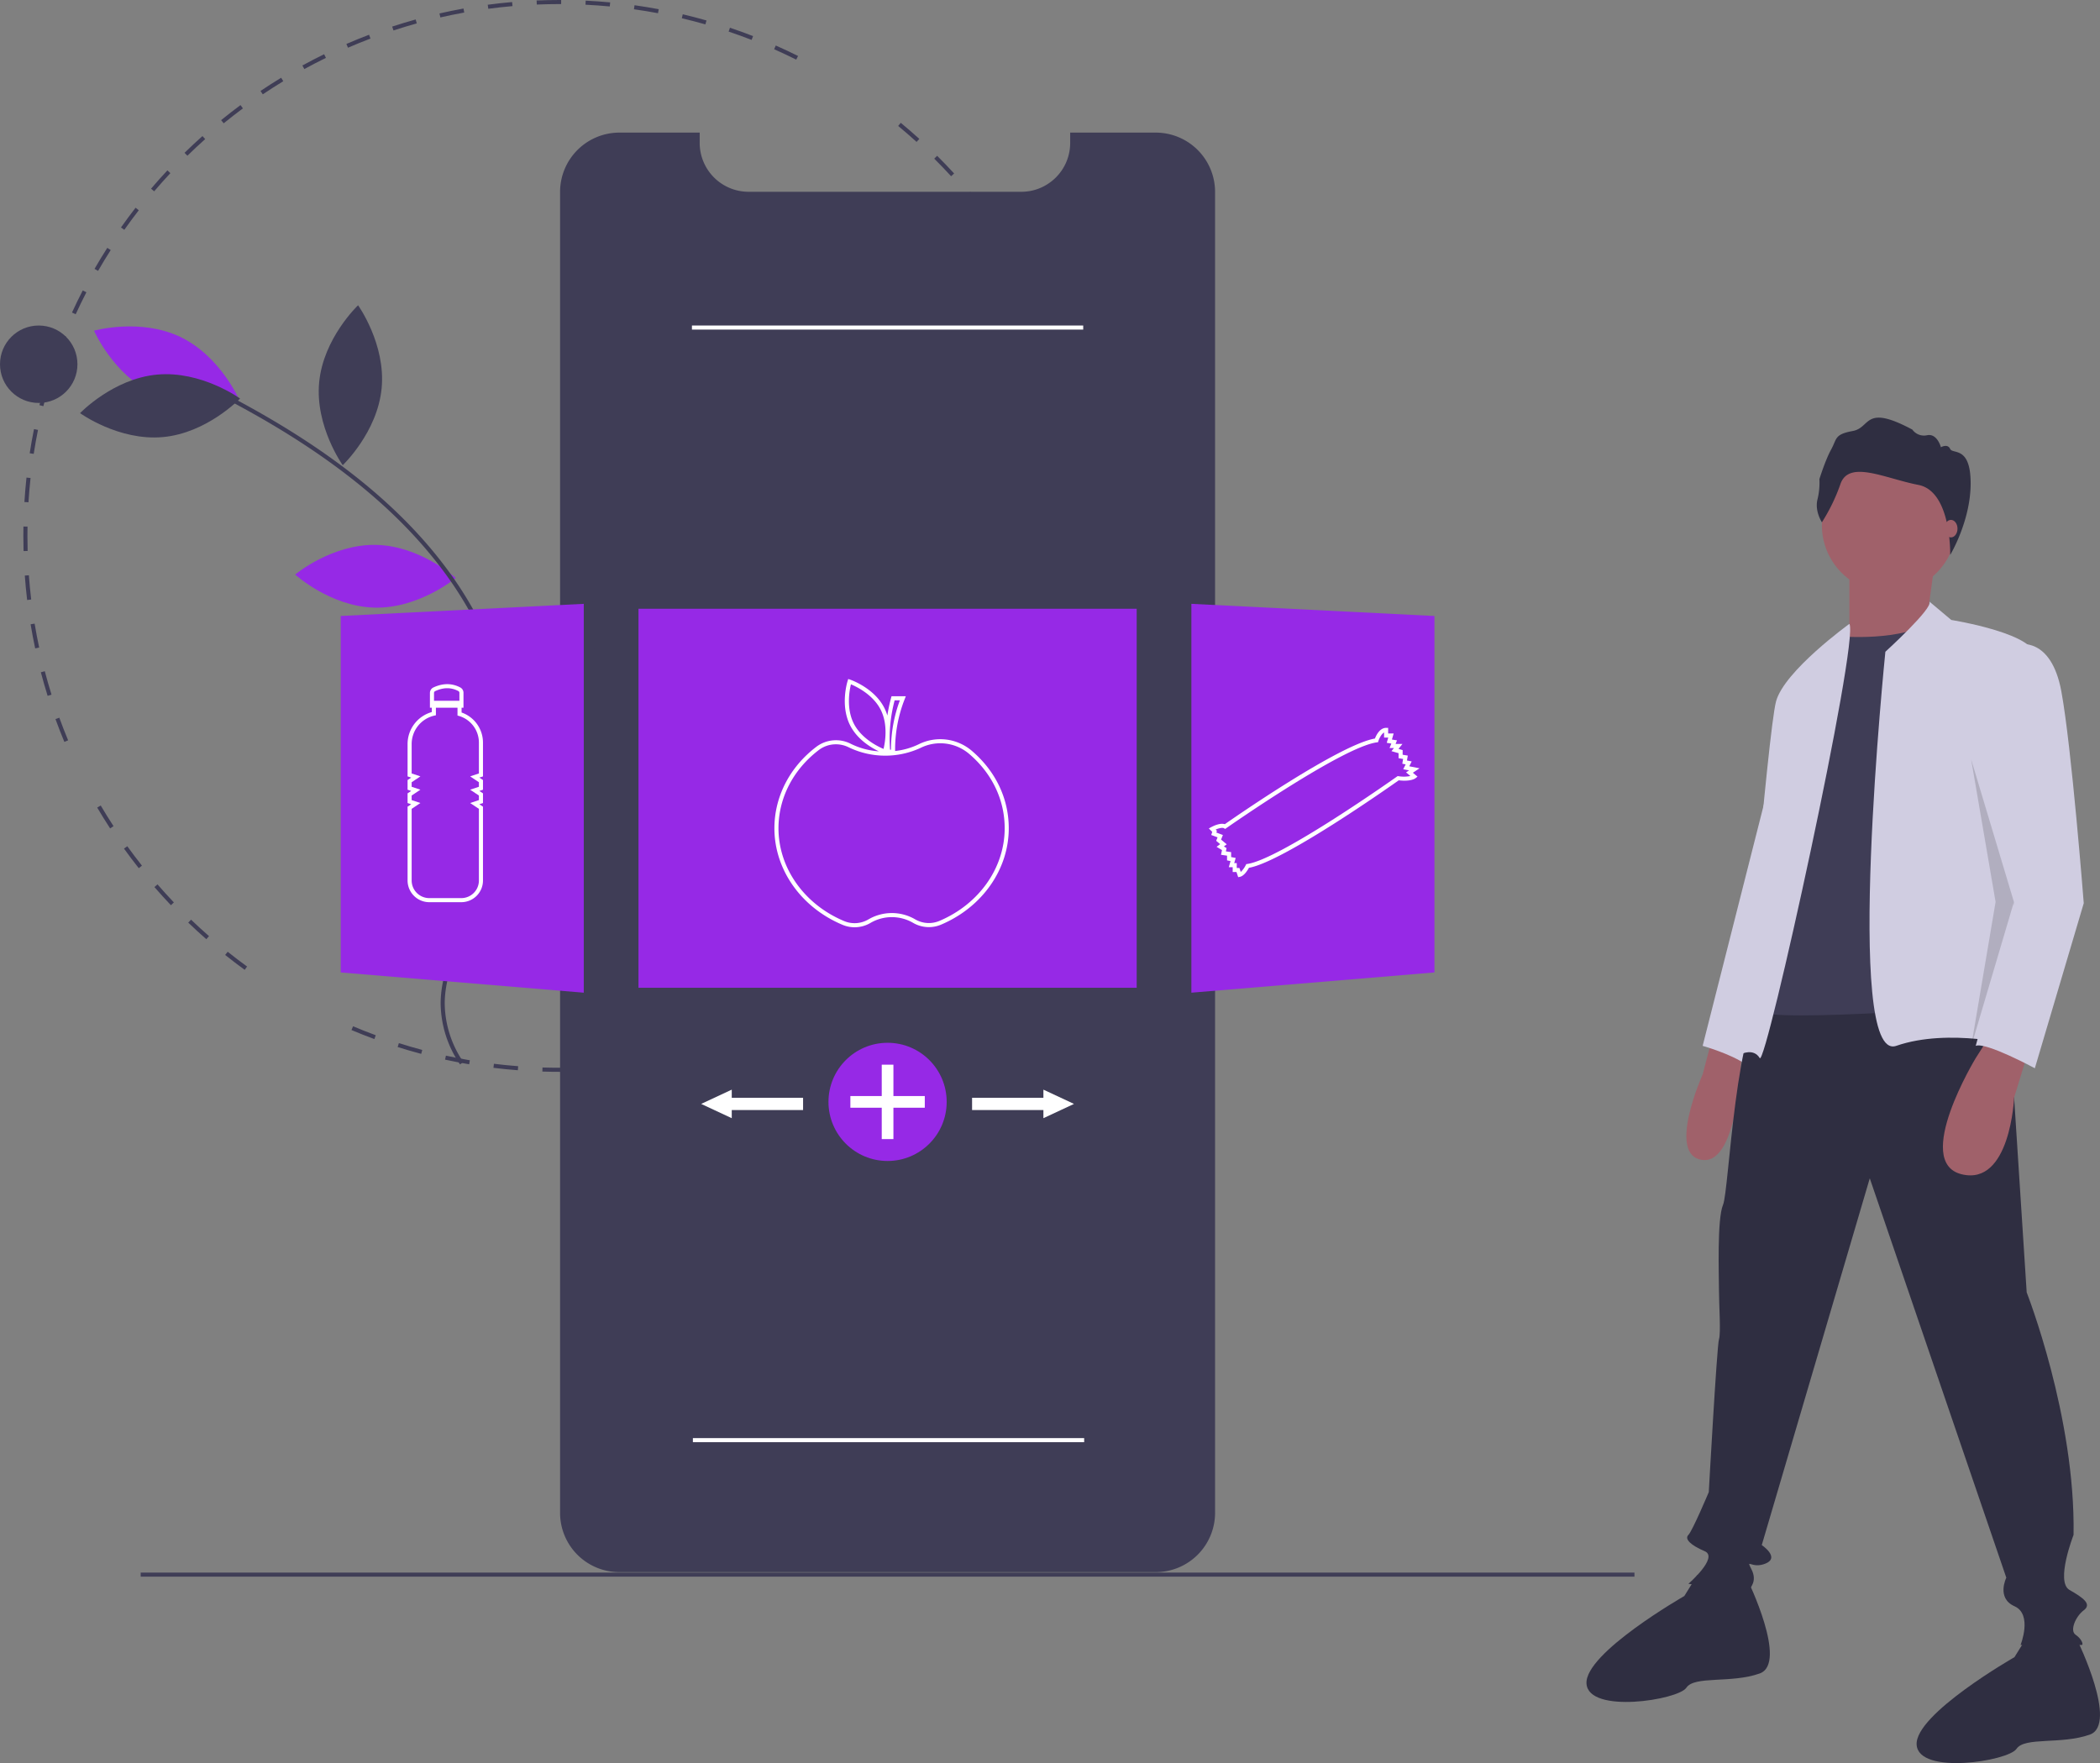 <svg height="865.228" viewBox="0 0 1030.475 865.228" width="1030.475" xmlns="http://www.w3.org/2000/svg"><rect x="0" y="0" width="1030.475" height="865.228" fill="#808080" stroke="none"/><path d="m359.225 543.386c-2.774 0-5.577-.044-8.328-.13l.062-1.998c3.95.123 7.981.157 11.95.103l.027 2q-1.853.025-3.712.025zm15.745-.464-.117-1.996c3.956-.233 7.963-.562 11.909-.975l.209 1.988c-3.977.417-8.014.748-12.001.982zm-36.096-.312c-3.989-.306-8.021-.706-11.982-1.192l.244-1.984c3.932.481 7.932.88 11.891 1.183zm60.039-2.199-.3-1.977c3.931-.597 7.892-1.289 11.77-2.06l.39 1.961c-3.908.776-7.898 1.475-11.859 2.075zm-83.935-.731c-3.941-.668-7.919-1.436-11.823-2.283l.424-1.955c3.875.842 7.822 1.604 11.733 2.266zm107.548-3.962-.48-1.941c3.858-.954 7.738-2.009 11.532-3.134l.568 1.918c-3.823 1.134-7.732 2.196-11.62 3.157zm-131.076-1.146c-3.866-1.028-7.756-2.159-11.562-3.363l.603-1.906c3.778 1.194 7.638 2.316 11.474 3.336zm154.158-5.701-.656-1.889c3.744-1.302 7.51-2.709 11.194-4.184l.742 1.857c-3.712 1.485-7.507 2.903-11.28 4.215zm-177.146-1.566c-3.754-1.38-7.532-2.869-11.228-4.426l.776-1.844c3.667 1.545 7.416 3.022 11.142 4.393zm199.475-7.368-.828-1.82c3.596-1.634 7.21-3.378 10.742-5.184l.91 1.781c-3.56 1.819-7.201 3.576-10.824 5.223zm21.398-10.938-.99-1.736c3.448-1.968 6.891-4.036 10.229-6.148l1.068 1.689c-3.364 2.129-6.832 4.214-10.308 6.195zm20.323-12.857-1.145-1.639c3.247-2.269 6.487-4.645 9.631-7.061l1.219 1.586c-3.167 2.435-6.433 4.828-9.705 7.113zm-304.826-2.816c-3.228-2.345-6.453-4.801-9.585-7.302l1.248-1.562c3.108 2.481 6.309 4.919 9.512 7.245zm323.903-11.846-1.289-1.529c3.026-2.554 6.038-5.215 8.953-7.91l1.357 1.469c-2.937 2.716-5.972 5.397-9.021 7.971zm-342.728-3.186c-3.006-2.633-5.993-5.371-8.877-8.14l1.385-1.443c2.862 2.748 5.826 5.466 8.81 8.079zm360.401-13.161-1.424-1.404c2.79-2.827 5.55-5.753 8.201-8.695l1.486 1.338c-2.672 2.966-5.452 5.913-8.264 8.762zm-377.773-3.512c-2.758-2.9-5.482-5.898-8.097-8.91l1.511-1.311c2.594 2.989 5.297 5.964 8.035 8.842zm393.893-14.38-1.545-1.27c2.521-3.067 5.002-6.232 7.378-9.409l1.602 1.197c-2.393 3.201-4.894 6.392-7.434 9.481zm-409.671-3.797c-2.477-3.13-4.916-6.361-7.25-9.604l1.623-1.168c2.316 3.218 4.736 6.425 7.195 9.532zm424.1-15.497-1.654-1.123c2.23-3.284 4.415-6.664 6.492-10.048l1.705 1.047c-2.095 3.409-4.296 6.815-6.543 10.124zm-438.151-4.029c-2.179-3.341-4.312-6.778-6.34-10.22l1.723-1.016c2.013 3.415 4.129 6.827 6.292 10.142zm450.766-16.511-1.75-.967c1.92-3.475 3.785-7.043 5.546-10.606l1.793.887c-1.774 3.59-3.654 7.186-5.589 10.687zm10.681-21.621-1.832-.803c1.594-3.64 3.124-7.367 4.549-11.078l1.867.717c-1.436 3.74-2.979 7.496-4.584 11.164zm-483.902-4.315c-1.533-3.68-3.001-7.444-4.364-11.19l1.88-.684c1.352 3.718 2.809 7.453 4.33 11.104zm492.551-18.216-1.898-.629c1.248-3.761 2.426-7.604 3.5-11.426l1.926.541c-1.083 3.851-2.271 7.725-3.527 11.514zm-500.767-4.383c-1.19-3.812-2.308-7.705-3.323-11.574l1.935-.508c1.007 3.84 2.117 7.704 3.298 11.486zm507.286-18.795-1.948-.453c.896-3.854 1.714-7.791 2.434-11.698l1.967.361c-.725 3.939-1.55 7.904-2.452 11.79zm-513.394-4.494c-.834-3.906-1.589-7.886-2.243-11.83l1.973-.328c.65 3.915 1.399 7.864 2.227 11.74zm517.752-19.184-1.982-.271c.538-3.917.992-7.911 1.351-11.872l1.992.18c-.361 3.992-.819 8.017-1.36 11.964zm-521.694-4.566c-.472-3.959-.859-7.991-1.151-11.984l1.995-.146c.29 3.964.674 7.965 1.143 11.895zm523.869-19.409-1.998-.09c.178-3.963.269-7.982.269-11.946h2c-0 3.994-.091 8.044-.271 12.036zm-525.626-4.602c-.068-2.452-.103-4.954-.104-7.435q0-2.309.04-4.608l2 .035q-.04 2.282-.04 4.573c0 2.462.035 4.945.103 7.38zm2.411-23.948-1.996-.125c.25-3.996.594-8.032 1.023-11.997l1.988.215c-.426 3.935-.768 7.94-1.016 11.906zm520.194-12.202c-.399-3.943-.949-5.865-1.529-9.791l1.979-.292c.584 3.956 1.085 6.975 1.488 10.948zm-517.622-11.551-1.977-.306c.613-3.957 1.325-7.944 2.116-11.854l1.96.396c-.785 3.88-1.492 7.837-2.1 11.763zm514.074-10.016c-.763-3.901-1.623-7.829-2.559-11.672l1.943-.473c.942 3.873 1.81 7.831 2.578 11.761zm-509.337-13.401-1.94-.486c.971-3.874 2.047-7.779 3.197-11.609l1.915.575c-1.141 3.801-2.208 7.677-3.172 11.521zm503.685-9.813c-1.115-3.808-2.334-7.639-3.622-11.387l1.891-.65c1.299 3.777 2.527 7.638 3.651 11.475zm-496.8-13.1-1.887-.663c1.329-3.781 2.764-7.58 4.265-11.291l1.854.75c-1.49 3.683-2.914 7.453-4.233 11.204zm489.033-9.495c-1.459-3.681-3.021-7.375-4.645-10.979l1.824-.821c1.636 3.633 3.21 7.355 4.68 11.063zm-480.057-12.703-1.817-.835c1.67-3.638 3.448-7.286 5.284-10.842l1.777.917c-1.822 3.53-3.586 7.15-5.244 10.76zm470.269-9.036c-1.79-3.531-3.687-7.069-5.637-10.515l1.74-.985c1.966 3.473 3.876 7.038 5.68 10.596zm-459.291-12.229-1.733-.998c1.995-3.464 4.099-6.932 6.254-10.306l1.686 1.076c-2.138 3.349-4.227 6.79-6.206 10.228zm447.541-8.535c-2.113-3.364-4.326-6.716-6.577-9.962l1.643-1.14c2.269 3.271 4.499 6.648 6.628 10.038zm-434.668-11.624-1.635-1.152c2.306-3.27 4.716-6.529 7.167-9.688l1.58 1.226c-2.431 3.135-4.824 6.369-7.112 9.614zm421.064-7.992c-2.41-3.157-4.92-6.295-7.462-9.327l1.533-1.285c2.561 3.056 5.09 6.217 7.519 9.398zm-406.411-10.899-1.522-1.297c2.587-3.039 5.284-6.064 8.015-8.991l1.462 1.364c-2.71 2.905-5.386 5.907-7.955 8.923zm391.07-7.408c-2.687-2.924-5.474-5.823-8.282-8.614l1.41-1.419c2.83 2.813 5.638 5.733 8.345 8.679zm-374.765-10.064-1.398-1.43c2.86-2.798 5.819-5.564 8.795-8.221l1.332 1.492c-2.954 2.637-5.891 5.382-8.729 8.159zm357.818-6.78c-2.944-2.67-5.984-5.304-9.035-7.828l1.275-1.541c3.073 2.543 6.137 5.197 9.104 7.888zm-340-9.132-1.263-1.551c3.093-2.519 6.29-5.003 9.502-7.384l1.191 1.606c-3.188 2.363-6.361 4.829-9.431 7.329zm19.182-14.217-1.116-1.659c3.311-2.228 6.719-4.409 10.13-6.484l1.039 1.709c-3.385 2.06-6.768 4.225-10.053 6.435zm20.388-12.401-.96-1.755c3.502-1.917 7.094-3.776 10.674-5.527l.879 1.797c-3.553 1.738-7.117 3.583-10.593 5.485zm241.37-4.634c-3.559-1.773-7.204-3.486-10.835-5.091l.809-1.829c3.659 1.617 7.333 3.343 10.919 5.13zm-219.948-5.844-.795-1.835c3.66-1.586 7.404-3.108 11.128-4.522l.71 1.87c-3.695 1.403-7.411 2.913-11.043 4.487zm198.052-3.834c-3.703-1.436-7.493-2.806-11.266-4.072l.637-1.896c3.801 1.276 7.62 2.656 11.352 4.104zm-175.743-4.637-.623-1.9c3.801-1.246 7.679-2.419 11.525-3.486l.535 1.927c-3.817 1.059-7.666 2.223-11.437 3.46zm153.063-2.974c-3.814-1.087-7.705-2.1-11.563-3.01l.459-1.946c3.889.916 7.809 1.937 11.653 3.032zm-130.042-3.416-.445-1.95c3.896-.89 7.866-1.701 11.797-2.41l.355 1.968c-3.902.704-7.84 1.509-11.707 2.392zm106.788-2.067c-3.895-.731-7.861-1.381-11.791-1.933l.277-1.98c3.96.556 7.958 1.211 11.883 1.948zm-83.275-2.176-.265-1.982c3.959-.528 7.985-.973 11.967-1.319l.174 1.992c-3.951.345-7.946.785-11.876 1.31zm59.616-1.147c-3.939-.371-7.949-.657-11.919-.849l.098-1.998c3.999.194 8.039.482 12.009.856zm-35.814-.929-.084-1.998c3.676-.153 7.422-.231 11.136-.232l.905.001-.006 2-.899-.001c-3.686.001-7.404.079-11.052.23z" fill="#3f3d56" transform="translate(-84.763 -17.386)"/><path d="m681.004 111.592v648.2a29.139 29.139 0 0 1 -29.13 29.11h-263.15a29.079 29.079 0 0 1 -29.13-29.11v-648.2a29.127 29.127 0 0 1 29.13-29.13h39.38v5.05a23.987 23.987 0 0 0 23.98 23.99h133.84a23.789 23.789 0 0 0 14.22-4.68 22.285 22.285 0 0 0 2.36-1.98 23.917 23.917 0 0 0 7.4-17.33v-5.05h41.97a29.121 29.121 0 0 1 29.13 29.13z" fill="#3f3d56" transform="translate(-84.763 -17.386)"/><path d="m313.304 298.746h244.465v186h-244.465z" fill="#9629e6"/><g transform="translate(-84.763 -17.386)"><path d="m269.334 284.793c21.766.467 39.08 16.24 39.08 16.24s-17.975 15.016-39.741 14.549-39.08-16.24-39.08-16.24 17.975-15.016 39.741-14.549z" fill="#9629e6"/><path d="m159.907 210.495c19.664 9.342 42.213 3.007 42.213 3.007s-9.334-21.482-28.998-30.824-42.213-3.007-42.213-3.007 9.334 21.482 28.998 30.824z" fill="#9629e6"/><path d="m161.906 201.211c21.68-1.981 40.657 11.747 40.657 11.747s-16.174 16.941-37.855 18.922-40.657-11.747-40.657-11.747 16.174-16.941 37.855-18.922z" fill="#3f3d56"/><path d="m241.379 204.964c-2.078 21.671 11.565 40.709 11.565 40.709s17.013-16.098 19.091-37.77-11.565-40.709-11.565-40.709-17.013 16.098-19.091 37.77z" fill="#3f3d56"/><path d="m343.484 337.875c-11.372 18.565-7.459 41.658-7.459 41.658s22.349-7.007 33.721-25.572 7.459-41.658 7.459-41.658-22.349 7.007-33.721 25.572z" fill="#3f3d56"/><path d="m310.493 539.723 1.657-1.12a51.919 51.919 0 0 1 -9.163-28.792c.046-15.058 7.442-28.985 14.595-42.454 1.328-2.5 2.651-4.992 3.924-7.482a163.334 163.334 0 0 0 12.704-31.893c11.095-41.23.171-89.874-29.219-130.122-23.315-31.929-58.072-59.849-106.254-85.355l-.936 1.768c47.908 25.361 82.441 53.089 105.574 84.768 29.037 39.764 39.842 87.772 28.903 128.423a161.394 161.394 0 0 1 -12.553 31.502c-1.269 2.481-2.587 4.963-3.91 7.455-7.267 13.684-14.781 27.833-14.829 43.386a53.937 53.937 0 0 0 9.506 29.918z" fill="#3f3d56"/></g><circle cx="19" cy="178.747" fill="#3f3d56" r="19"/><path d="m286.462 487.161-119.269-9.939v-174.928l119.269-5.963z" fill="#9629e6"/><path d="m584.61 487.161 119.269-9.939v-174.928l-119.269-5.963z" fill="#9629e6"/><path d="m561.757 385.945a23.831 23.831 0 0 0 -26.15-3.324 35.293 35.293 0 0 1 -11.607 3.321 67.181 67.181 0 0 1 4.719-25.516l.527-1.361h-7.01l-.201.736a77.589 77.589 0 0 0 -1.843 8.725 22.622 22.622 0 0 0 -1.467-3.703c-4.917-9.749-16.278-13.736-16.759-13.9l-.969-.332-.309.976c-.153.485-3.701 11.991 1.216 21.74 3.52 6.98 10.343 11.005 14.112 12.79a36.266 36.266 0 0 1 -13.718-3.67 16 16 0 0 0 -16.938 1.43c-13.088 9.946-20.595 24.525-20.595 40 0 20.328 13.165 38.944 33.539 47.427a15.088 15.088 0 0 0 5.798 1.151 15.379 15.379 0 0 0 7.851-2.153 20.766 20.766 0 0 1 20.809-.042 15.342 15.342 0 0 0 13.66.962c20.255-8.516 33.343-27.1 33.343-47.345-0-14.491-6.396-27.954-18.007-37.91zm-37.991-24.881h2.574a68.957 68.957 0 0 0 -4.356 24.241h-.459a72.747 72.747 0 0 1 2.242-24.241zm-20.076 11.341c-3.733-7.401-2.096-16.222-1.372-19.199 2.823 1.185 10.881 5.102 14.621 12.516 3.732 7.4 2.096 16.22 1.372 19.198-2.825-1.188-10.89-5.116-14.621-12.515zm41.955 96.951a13.322 13.322 0 0 1 -11.871-.843 22.766 22.766 0 0 0 -22.844.048 13.311 13.311 0 0 1 -11.859.875c-19.626-8.171-32.307-26.062-32.307-45.581 0-14.844 7.219-28.843 19.805-38.407a13.856 13.856 0 0 1 8.386-2.8 14.016 14.016 0 0 1 6.425 1.555 41.285 41.285 0 0 0 35.117.208 21.83 21.83 0 0 1 23.958 3.052c11.162 9.57 17.31 22.494 17.31 36.392 0 19.438-12.607 37.298-32.119 45.501z" fill="#fff" transform="translate(-84.763 -17.386)"/><path d="m311.263 367.046v-2.348h.933v-7.314a2.958 2.958 0 0 0 -1.581-2.637c-4.127-2.153-8.563-2.151-13.184.01a2.981 2.981 0 0 0 -1.702 2.697v7.244h.933v2.125a16.298 16.298 0 0 0 -11.9 15.758v15.826l1.777.593-1.777 1.185v4.756l1.777.593-1.777 1.185v4.756l1.777.592-1.777 1.185v36.223a10.669 10.669 0 0 0 10.657 10.657h15.71a10.645 10.645 0 0 0 10.633-10.633v-36.247l-1.777-1.185 1.777-.592v-4.756l-1.777-1.185 1.777-.593v-4.756l-1.777-1.185 1.777-.593v-16.644a15.646 15.646 0 0 0 -10.5-14.718zm-12.984-10.477c4.084-1.908 7.818-1.924 11.411-.048a.976.976 0 0 1 .506.864v3.914h-12.466v-3.844a.975.975 0 0 1 .549-.886zm21.484 40.397-4.289 1.43 4.289 2.859v2.244l-4.289 1.43 4.289 2.86v2.244l-4.289 1.429 4.289 2.86v35.177a8.643 8.643 0 0 1 -8.633 8.633h-15.71a8.667 8.667 0 0 1 -8.657-8.657v-35.152l4.289-2.86-4.289-1.429v-2.244l4.289-2.86-4.289-1.43v-2.244l4.289-2.859-4.289-1.43v-14.385a14.312 14.312 0 0 1 11.125-14.008l.774-.179v-3.696h10.6v3.83l.721.209a13.63 13.63 0 0 1 9.779 13.026z" fill="#fff" transform="translate(-84.763 -17.386)"/><path d="m781.327 394.434-5.035-1.006 1.186-2.371-2.31-.462.399-2.401-2.521-.421v-2.278l-2.046-.584 1.942-2.427h-3.37l.704-1.758-2.492-.415.846-2.964h-2.696v-2.766h-1c-3.15 0-4.907 3.742-5.484 5.241-17.393 3.033-67.892 38.012-73.655 42.034-2.395-.777-5.946 1.044-6.688 1.448l-1.174.64 1.693 1.693-.505 1.514 3.107 1.165-.681 1.701 1.957 1.632-1.758 1.319 2.646 1.588-.465 2.32 2.955.423v2.322l1.716.344-.855 2.998h1.905v2.371h1.859l.843 2.525.865-.174c2.012-.402 3.734-3.186 4.408-4.42 16.75-2.989 68.464-39.373 73.498-42.936 5.876.704 8.035-.866 8.267-1.051l.956-.765-2.283-1.902zm-10.334 3.863-.39-.052-.321.228c-.571.406-57.285 40.585-73.453 42.895l-.519.074-.234.469a12.005 12.005 0 0 1 -2.474 3.382l-.653-1.959h-1.301v-2.371h-1.255l.725-2.533-2.235-.447v-2.418l-2.578-.368.326-1.631-1.306-.783 1.402-1.052-2.783-2.319.899-2.25-3.215-1.206.286-.857-.621-.622c1.502-.624 3.318-1.088 4.099-.622l.558.334.531-.373c.567-.398 56.896-39.796 73.846-42.107l.633-.086.188-.61c.291-.945 1.326-3.333 2.785-4.151v2.486h2.046l-.734 2.568 2.25.375-.878 2.193h2.163l-1.22 1.525 3.485.996v2.463l2.221.37-.39 2.34 1.642.328-1.186 2.371 2.867.574-1.477.984 2.123 1.77a15.977 15.977 0 0 1 -5.853.095z" fill="#fff" transform="translate(-84.763 -17.386)"/><circle cx="435.536" cy="540.746" fill="#9629e6" r="29"/><path d="m453.795 537.882h-15.395v-15.395h-5.728v15.395h-15.395v5.728h15.395v15.395h5.728v-15.395h15.395z" fill="#fff"/><path d="m527.001 541.746-15-7v4h-35v6h35v4z" fill="#fff"/><path d="m344.072 541.746 15-7v4h35v6h-35v4z" fill="#fff"/><path d="m69.036 771.746h733v2h-733z" fill="#3f3d56"/><path d="m339.536 159.746h192v2h-192z" fill="#fff"/><path d="m340.001 705.746h192v2h-192z" fill="#fff"/><path d="m925.263 525.632-5 19s-18 40 0 42 19-52 19-52z" fill="#a0616a" transform="translate(-84.763 -17.386)"/><path d="m956.263 388.632-36 142s14 4 21 9z" fill="#d0cde1" transform="translate(-84.763 -17.386)"/><path d="m1069.263 496.632 10 155s24 61 23 119c0 0-9 23-2 27s11 7 7 10-7 10-4 12 4 5 3 5h-30s6-15-3-19-4-14-4-14l-67-196-53 180s9 6 2 9-10-3-7 3-1 9-1 10-30-3-30-3 15-13 8-16-10-6-8-8 10-21 10-21 4-72 5-75 0-17 0-24-1-35 2-42 6-93 22-103 117-9 117-9z" fill="#2f2e41" transform="translate(-84.763 -17.386)"/><path d="m942.263 792.632s20 41 6 46-32 1-36 7-48 13-49-2 48-43 48-43l6.383-10.278z" fill="#2f2e41" transform="translate(-84.763 -17.386)"/><path d="m1104.263 822.632s20 41 6 46-32 1-36 7-48 13-49-2 48-43 48-43l6.383-10.278z" fill="#2f2e41" transform="translate(-84.763 -17.386)"/><circle cx="927.001" cy="257.746" fill="#a0616a" r="33"/><path d="m949.501 275.246-4 29-30 23-8-11v-38z" fill="#a0616a"/><path d="m987.263 329.632s31 3 47-8l32 189s-113 9-118 3v-59l20-96z" fill="#3f3d56" transform="translate(-84.763 -17.386)"/><path d="m1031.51 312.596 10.754 9.036s44 7 41 19l-12 142 4 48s-34-9-60 0-5.343-193.403-5.343-193.403 23.836-21.669 21.59-24.633z" fill="#d0cde1" transform="translate(-84.763 -17.386)"/><path d="m992.263 323.541s-32 23.091-36 38.091-17 173-17 173 6-3 9 2 49-205.181 44-213.091z" fill="#d0cde1" transform="translate(-84.763 -17.386)"/><path d="m1080.263 532.632-7.168 23.391s-1.832 43.609-25.832 37.609 7-57 7-57l7-11z" fill="#a0616a" transform="translate(-84.763 -17.386)"/><path d="m978.779 273.694s-3.572-5.359-2.198-11.13a33.731 33.731 0 0 0 .962-10.03s2.885-9.343 5.771-14.565 1.511-7.42 10.58-9.069 5.359-13.465 29.267-.687a7.011 7.011 0 0 0 7.282 2.748c4.946-.962 6.733 5.908 6.733 5.908s3.298-1.924 4.534.824 10.054-1.649 10.054 16.9-10.034 35.119-10.034 35.119.736-31.202-15.615-34.362-33.938-12.366-38.198-.55a90.081 90.081 0 0 1 -9.137 18.893z" fill="#2f2e41" transform="translate(-84.763 -17.386)"/><ellipse cx="957.325" cy="259.427" fill="#a0616a" rx="3.225" ry="4.3"/><path d="m1075.263 333.632s16-4 21 23 11 104 11 104l-24 81s-24-13-29-11l18.886-70.321-15.886-71.679s14-55 18-55z" fill="#d0cde1" transform="translate(-84.763 -17.386)"/><path d="m967.237 372.614 21 70-21 71 12-71z" opacity=".15"/></svg>